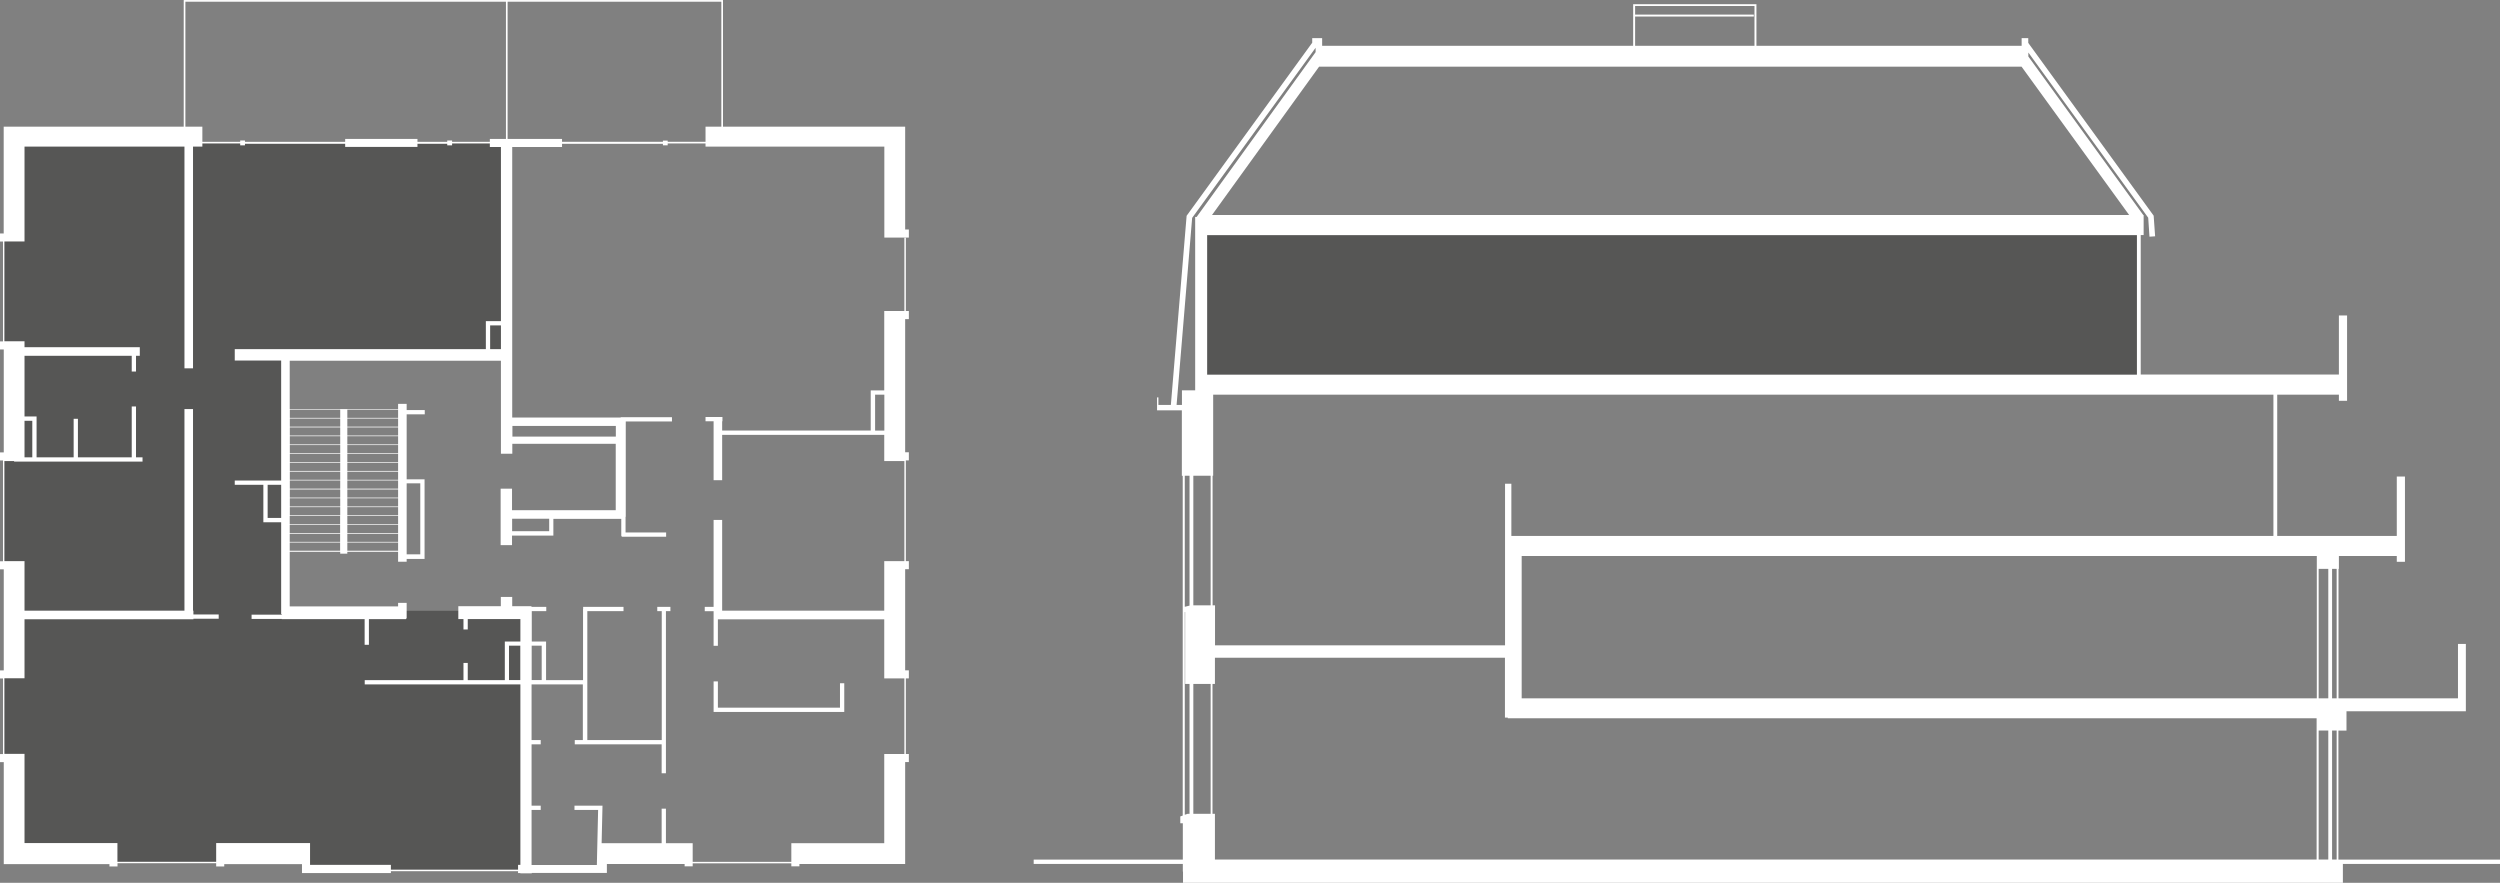 <?xml version="1.0" encoding="UTF-8"?> <svg xmlns="http://www.w3.org/2000/svg" id="Layer_1" viewBox="0 0 256.97 90.74"><rect x="0" y="0" width="256.97" height="90.74" fill="#808080" stroke="none"/><defs><style>.cls-1,.cls-2{fill:#fff;}.cls-3{fill:#565655;}.cls-2,.cls-4{stroke:#fff;stroke-miterlimit:10;stroke-width:.17px;}.cls-4{fill:none;}</style></defs><g><polygon class="cls-3" points="31.45 89.46 54.06 89.46 54.06 88.14 54.06 85.9 54.06 62.78 29.4 62.78 29.4 36.47 51.99 36.47 51.99 14.58 .6 14.58 .6 24.01 .38 24.01 .38 88.81 29.4 88.81 29.4 88.14 31.45 88.14 31.45 89.46"></polygon><rect class="cls-4" x="18.97" y=".09" width="55.26" height="14.57"></rect><line class="cls-2" x1="52.09" y1="14.87" x2="52.09" y2=".05"></line><path class="cls-1" d="M63.3,44.88h-10.63v-1.1h10.63v1.1Zm-6.85,9.72h-3.81v-1.28h3.81v1.28Zm-21.48-11.65h-5.18v-.84h5.18v.84Zm5.95,0h-5.22v-.84h5.22v.84Zm-5.95,.91h-5.18v-.84h5.18v.84Zm5.95,0h-5.22v-.84h5.22v.84Zm-5.95,.91h-5.18v-.84h5.18v.84Zm5.95,0h-5.22v-.84h5.22v.84Zm-5.95,.91h-5.18v-.84h5.18v.84Zm5.95,0h-5.22v-.84h5.22v.84Zm-5.95,.91h-5.18v-.84h5.18v.84Zm5.95,0h-5.22v-.84h5.22v.84Zm-5.95,.91h-5.18v-.84h5.18v.84Zm5.95,0h-5.22v-.84h5.22v.84Zm-5.95,.91h-5.18v-.84h5.18v.84Zm5.95,0h-5.22v-.84h5.22v.84Zm-5.95,.91h-5.18v-.84h5.18v.84Zm5.95,0h-5.22v-.84h5.22v.84Zm-5.95,.91h-5.18v-.84h5.18v.84Zm5.95,0h-5.22v-.84h5.22v.84Zm2.28,6.75h-1.4v-7.3h1.4v7.3Zm-7.5-1.21h5.22v.84h-5.22v-.84Zm-5.92,0h5.18v.84h-5.18v-.84Zm5.92-.91h5.22v.84h-5.22v-.84Zm-5.92,0h5.18v.84h-5.18v-.84Zm5.92-.91h5.22v.84h-5.22v-.84Zm-5.92,0h5.18v.84h-5.18v-.84Zm5.92-.91h5.22v.84h-5.22v-.84Zm-5.92,0h5.18v.84h-5.18v-.84Zm5.92-.91h5.22v.84h-5.22v-.84Zm-.73,.84h-5.18v-.84h5.18v.84Zm.73-1.75h5.22v.84h-5.22v-.84Zm-.73,.84h-5.18v-.84h5.18v.84Zm.73-1.75h5.22v.84h-5.22v-.84Zm-.73,.84h-5.18v-.84h5.18v.84Zm-7.46-1.32h1.39v3.41h-1.39v-3.41Zm22.87-16.38h1.11v2.44h-1.11v-2.44Zm2.28-18.34h5.11v-.34h10.37v.17h.49v-.49h-.49v.17h-10.37v-.34h-7.42v.83h1.14v17.9h-1.55v2.88H24.13v1.17h4.77v12.33h-4.77v.44h2.94v3.85h1.83v9.44h.06v.06h-3.1v.44h3.1v.02h8.52v2.64h.44v-2.64h3.81v-.06h.07v-1.61h-.88v.36h-11.14v-5.61h5.19v.19h.73v-.19h5.22v1.02h.88v-.29h1.84v-8.18h-1.84v-6.68h1.86v-.44h-1.86v-.64h-.88v.54h-11.14v-4.97h21.71v9.56h1.17v-1.02h10.63v6.82h-10.66v-2.21h-1.17v5.8h1.17v-.98h4.25v-1.72h6.98v1.76h.04v.08h4.57v-.44h-4.17v-1.61h.02v-9.8h4.75v-.44h-5.27v.04h-11.15V15.1Z"></path><path class="cls-1" d="M2.52,43.25h.8v3.76h-.8v-3.76Zm52.13,23.12h1.03v3.53h-1.03v-3.53Zm-2.33,0h1.16v3.53h-1.16v-3.53Zm37.63-25.8h.95v3.69h-.95v-3.69Zm-35.3,49.16h7.73v-.92h7.99v.24h.83v-.31h10.14v.31h.83v-.24h10.87v-10.48h.38v-.83h-.31v-7.77h.31v-.83h-.38v-10.39h.38v-.83h-.31v-10.36h.31v-.83h-.38v-13.69h.38v-.83h-.31v-7.55h-.15v7.55h-2.07v8.16h-1.39v4.12h-15.27v-.95h.03v-.44h-1.74v.44h.83v6.06h.88v-4.66h16.66v2.69h2.07v10.29h-2.07v5.09h-16.66v-9.33h-.88v8.94h-.91v.44h.91v3.56h.44v-2.72h17.1v6.07h2.07v7.77h-2.07v9.17h-9.55v1.92h-10.14v-1.92h-2.75v-3.55h-.44v3.55h-6.17l.09-3.86h-2.88v.44h2.43l-.13,5.66h-6.71v-5.66h.94v-.44h-.94v-6.3h.94v-.44h-.94v-5.72h1.47s3.8,0,3.8,0v5.72h-.83v.44h8.93v2.97h.44v-16.66h.46v-.44h-1.35v.44h.46v13.25h-7.65v-13.25h3.72v-.44h-4.15v.22h-.01v7.31h-3.8v-3.97h-1.47v-3.12h1.49v-.44h-1.52v-.07h-1.98v-.95h-1.17v.95h-4.37v1.32h.53v1.07h.44v-1.07h5.41v2.31h-1.6v3.97h-3.81v-1.77h-.44v1.77h-10.15v.44h16v18.55h-.24v.49h-13.07v-.49h-8.31v-2.24h-9.65v1.92H12.07v-1.92H2.52v-9.17H.45v-7.77H2.52v-6.07H19.88v-.05h2.6v-.44h-2.6v-.39h-.04v-20.72h-.88v20.72H2.52v-5.09H.45v-10.29h1v.06H14.65v-.44h-.67v-5.23h-.44v5.23h-5.53v-3.96h-.44v3.96H3.76v-4.2h-1.24v-6.24H13.54v1.62h.44v-1.62h.39v-.88H2.52v-.61H.45v-10.26H2.52V15.07H18.96v22.79h.88V15.07h.96v-2.05H.38v10.98h-.38v.83H.31v10.26h-.31v.83H.38v10.58h-.38v.83H.31v10.36h-.31v.83H.38v10.39h-.38v.83H.31v7.77h-.31v.83H.38v10.48H11.25v.24h.83v-.31h10.14v.31h.83v-.24h7.99v.92h9.14v-.19h13.07v.19h.24v.03h1.17v-.03Z"></path><polygon class="cls-1" points="73.79 70.04 73.35 70.04 73.35 73.18 86.78 73.18 86.78 70.23 86.34 70.23 86.34 72.74 73.79 72.74 73.79 70.04"></polygon><polygon class="cls-1" points="73.51 15.07 79.84 15.07 90.9 15.07 90.9 24.42 91.14 24.42 93.04 24.42 93.42 24.42 93.42 23.59 93.04 23.59 93.04 15.07 93.04 13.23 93.04 13.02 72.52 13.02 72.52 15.07 73.51 15.07"></polygon><polygon class="cls-1" points="35.48 14.28 35.48 14.62 25.18 14.62 25.18 14.44 24.69 14.44 24.69 14.94 25.18 14.94 25.18 14.76 35.48 14.76 35.48 15.1 42.91 15.1 42.91 14.76 45.97 14.76 45.97 14.94 46.47 14.94 46.47 14.44 45.97 14.44 45.97 14.62 42.91 14.62 42.91 14.28 35.48 14.28"></polygon></g><g><rect class="cls-3" x="123.58" y="23.42" width="96.19" height="16.07"></rect><path class="cls-1" d="M238.33,75.09h.99v13.26h-.99v-13.26Zm1.38,0h.47v13.26h-.47v-13.26Zm-117.05-4.79h1.78v13.35h-1.78v-13.35Zm1.97,0h.25v-2.69h29.81v6.15h.29v.07h83.14v1.26h0v13.26H124.88v-4.7h-.25v-13.35Zm-2.85-7.39h.04v7.39h.45v13.35h-.19l-.3,.1v-20.84Zm116.55-4.44h.99v13.31h-.99v-13.31Zm1.38,0h.47v13.31h-.47v-13.31Zm-83.3-1.32h81.73v1.32h0v13.31h-81.73v-14.63Zm-34.63-8.25h.49v13.35l-.49,.12v-13.47Zm.88,0h1.78v13.32h-1.78v-13.32Zm1.97,0h.07v-8.33h108.98v14.52h-78.33v-5.37h-.65v16.61h-29.81v-4.11h-.25v-13.32Zm-.54-24.73h95.56v14.34H124.08v-14.34Zm11.51-17.32h72.19l11.06,15.25H124.58l11.01-15.25Zm-13.05,15.53l12.68-17.47v.45l-12.23,16.94h-.15v17.82h-1.36v1.5h-.55l1.6-19.23ZM168.07,.62h12.27V4.71h-12.27V1.7h12.2v-.2h-12.2V.62Zm-.2-.2V4.71h-31.97v-.79h-1.02v.47l-12.91,17.79-1.62,19.44h-1.28v-.77h-.14v1.33h2.55v6.73h.09v34.92l-.25,.09v.7h.26v3.74h-15.33v.44h15.33v.79h.02v1.15h119.22v-1.94h16.15v-.44h-16.61v-13.26h.83v-1.99h12.27v-6.92h-.81v5.59h-12.28v-13.31h.04v-1.32h5.95v.6h.84v-8.77h-.84v6.11h-12.29v-14.52h6.34v.63h.84v-8.77h-.84v6.07h-20.37v-14.34h.3v-2.06h-.04l-11.81-16.29v-.41l12.32,16.98,.13,1.95,.58-.04-.15-2.12-12.89-17.76v-.49h-.68v.79h-27.26V.43h-12.66Z"></path></g></svg> 